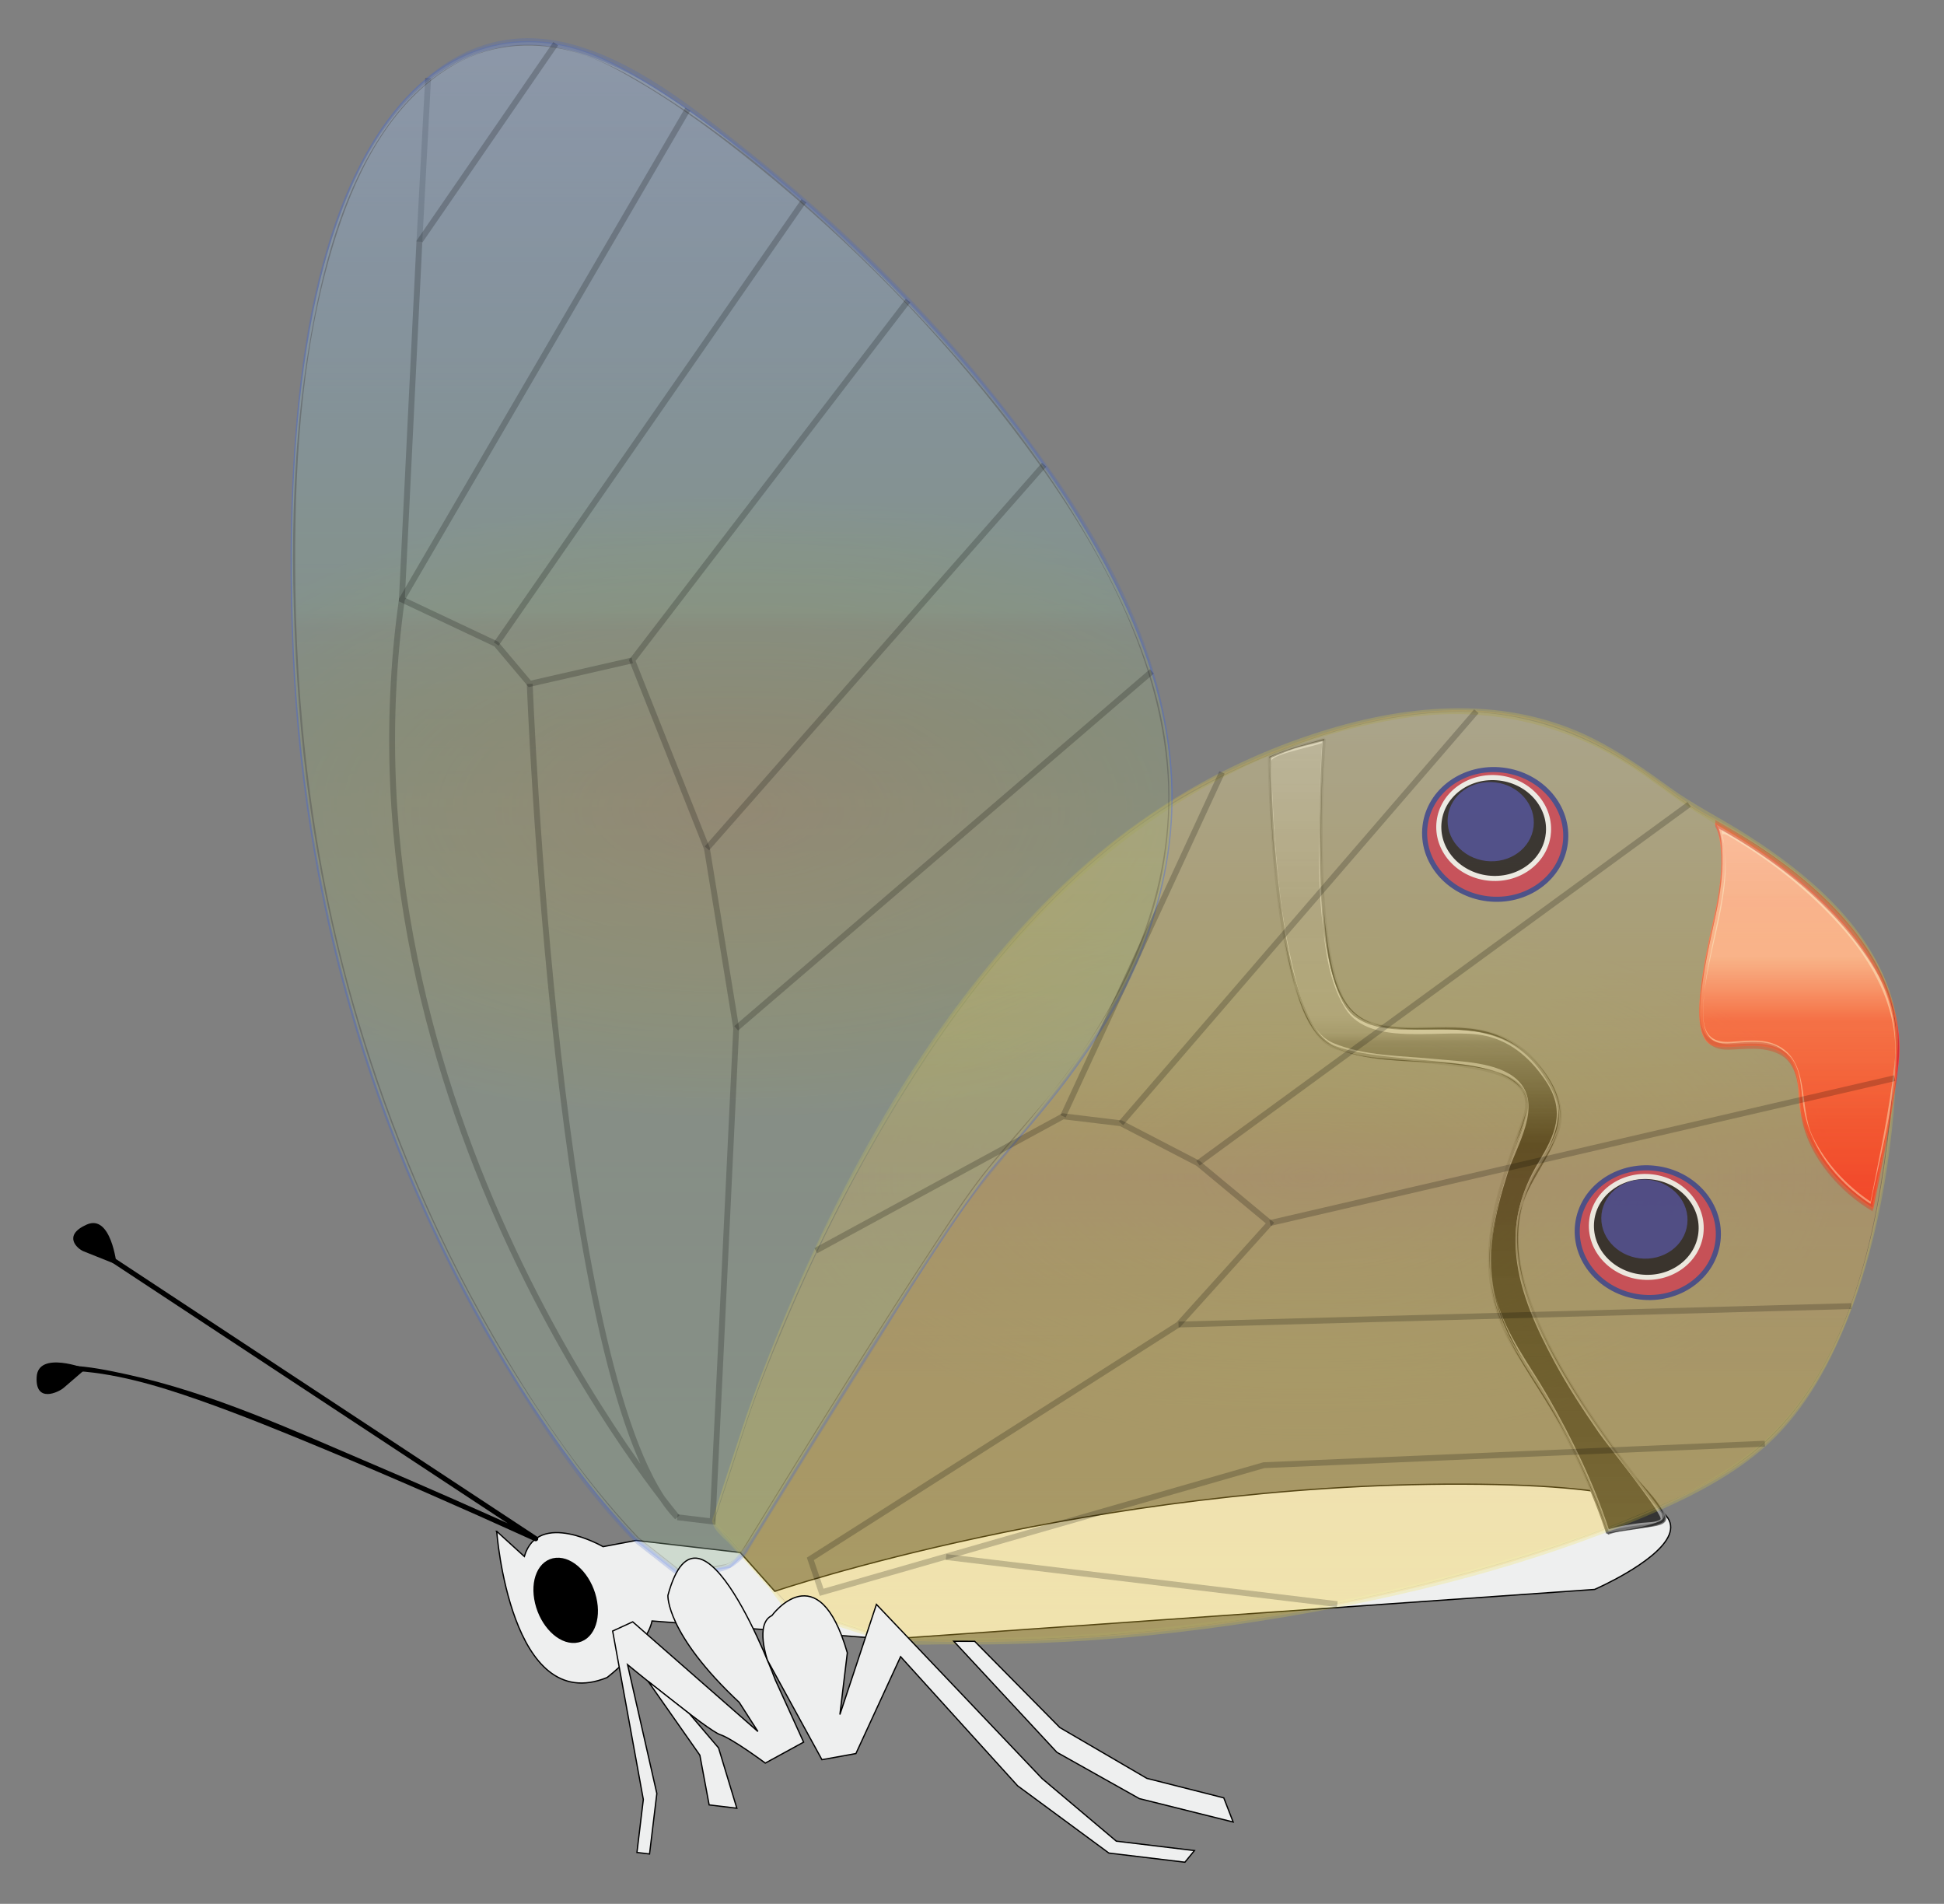 <?xml version="1.0" encoding="UTF-8" standalone="no"?>
<svg
   xmlns:dc="http://purl.org/dc/elements/1.1/"
   xmlns:cc="http://creativecommons.org/ns#"
   xmlns:rdf="http://www.w3.org/1999/02/22-rdf-syntax-ns#"
   xmlns:svg="http://www.w3.org/2000/svg"
   xmlns="http://www.w3.org/2000/svg"
   xmlns:sodipodi="http://sodipodi.sourceforge.net/DTD/sodipodi-0.dtd"
   xmlns:inkscape="http://www.inkscape.org/namespaces/inkscape"
   version="1.1"
   id="Calque_1"
   x="0px"
   y="0px"
   width="383px"
   height="375px"
   viewBox="0 0 383 375"
   enable-background="new 0 0 383 375"
   xml:space="preserve"
   inkscape:version="0.48.1 "
   sodipodi:docname="papillon_transp.svg"><rect x="0" y="0" width="383" height="375" fill="#808080" stroke="none"/><defs
   id="defs351" /><sodipodi:namedview
   pagecolor="#ffffff"
   bordercolor="#666666"
   borderopacity="1"
   objecttolerance="10"
   gridtolerance="10"
   guidetolerance="10"
   inkscape:pageopacity="0"
   inkscape:pageshadow="2"
   inkscape:window-width="1600"
   inkscape:window-height="848"
   id="namedview349"
   showgrid="false"
   inkscape:zoom="1"
   inkscape:cx="313.22996"
   inkscape:cy="187.5"
   inkscape:window-x="-8"
   inkscape:window-y="-8"
   inkscape:window-maximized="1"
   inkscape:current-layer="Calque_1" />
<g
   id="g3"
   transform="translate(-1,0)">
	<path
   d="m 98.857,301.619 c 0,0 2.703,36.586 21.74,28.807 0,0 7.727,-5.861 8.867,-11.143 l 46.405,3.58 139.296,-9.791 c 0,0 47.166,-20.506 -25.83,-20.738 -72.997,-0.232 -135.686,21.109 -135.686,21.109 l -6.813,-7.645 -20.498,-2.379 -6.518,1.229 c 0,0 -12.772,-7.363 -15.519,1.93 l -5.444,-4.959 z"
   id="path5"
   inkscape:connector-curvature="0"
   style="fill:#eeefef;stroke:#000000;stroke-width:0.25" />
	<g
   id="g7">
		<linearGradient
   id="SVGID_1_"
   gradientUnits="userSpaceOnUse"
   x1="290.051"
   y1="302.012"
   x2="290.051"
   y2="145.588">
			<stop
   offset="0"
   style="stop-color:#656565"
   id="stop10" />
			<stop
   offset="0.618"
   style="stop-color:#1B1B1B"
   id="stop12" />
			<stop
   offset="0.629"
   style="stop-color:#545454"
   id="stop14" />
			<stop
   offset="0.983"
   style="stop-color:#3E3E3E"
   id="stop16" />
		</linearGradient>
		<path
   d="m 317.73,302.012 c 6.125,-2.25 13.854,-0.461 10.444,-4.668 C 273.35,229.688 317,233 306.785,214 296.57,195 278,207 268.192,200.086 c -9.808,-6.914 -6.279,-54.498 -6.279,-54.498 -5.22,1.494 -4.8,0.883 -10.821,3.506 0,0 0.241,52.572 12.908,57.239 12.667,4.667 41.666,0.334 37.333,13.667 -4.333,13.333 -12.666,30.001 -0.666,47.667 12,17.666 17.063,34.345 17.063,34.345 z"
   id="path18"
   style="fill:url(#SVGID_1_)"
   inkscape:connector-curvature="0" />
		<linearGradient
   id="SVGID_2_"
   gradientUnits="userSpaceOnUse"
   x1="290.051"
   y1="302.012"
   x2="290.051"
   y2="145.588">
			<stop
   offset="0"
   style="stop-color:#0E0E0E"
   id="stop21" />
			<stop
   offset="0.5"
   style="stop-color:#000000"
   id="stop23" />
			<stop
   offset="0.521"
   style="stop-color:#010101"
   id="stop25" />
			<stop
   offset="0.726"
   style="stop-color:#0B0B0B"
   id="stop27" />
			<stop
   offset="1"
   style="stop-color:#0E0E0E"
   id="stop29" />
		</linearGradient>
		<path
   d="m 317.73,302.012 c 6.125,-2.25 13.854,-0.461 10.444,-4.668 C 273.35,229.688 317,233 306.785,214 296.57,195 278,207 268.192,200.086 c -9.808,-6.914 -6.279,-54.498 -6.279,-54.498 -5.22,1.494 -4.8,0.883 -10.821,3.506 0,0 0.241,52.572 12.908,57.239 12.667,4.667 41.666,0.334 37.333,13.667 -4.333,13.333 -12.666,30.001 -0.666,47.667 12,17.666 17.063,34.345 17.063,34.345 z"
   id="path31"
   style="opacity:0.51;fill:url(#SVGID_2_)"
   inkscape:connector-curvature="0" />
		<linearGradient
   id="SVGID_3_"
   gradientUnits="userSpaceOnUse"
   x1="290.051"
   y1="145.588"
   x2="290.051"
   y2="302.012">
			<stop
   offset="0"
   style="stop-color:#FFFFFF;stop-opacity:0.77"
   id="stop34" />
			<stop
   offset="0.203"
   style="stop-color:#FFFFFF;stop-opacity:0.65"
   id="stop36" />
			<stop
   offset="0.345"
   style="stop-color:#FFFFFF;stop-opacity:0.65"
   id="stop38" />
			<stop
   offset="0.346"
   style="stop-color:#FFFFFF;stop-opacity:0.65"
   id="stop40" />
			<stop
   offset="0.511"
   style="stop-color:#FFFFFF;stop-opacity:0"
   id="stop42" />
			<stop
   offset="0.525"
   style="stop-color:#E1E1E1;stop-opacity:0.004"
   id="stop44" />
			<stop
   offset="0.546"
   style="stop-color:#B8B8B8;stop-opacity:0.012"
   id="stop46" />
			<stop
   offset="0.571"
   style="stop-color:#929292;stop-opacity:0.02"
   id="stop48" />
			<stop
   offset="0.597"
   style="stop-color:#727272;stop-opacity:0.028"
   id="stop50" />
			<stop
   offset="0.627"
   style="stop-color:#565656;stop-opacity:0.038"
   id="stop52" />
			<stop
   offset="0.66"
   style="stop-color:#404040;stop-opacity:0.049"
   id="stop54" />
			<stop
   offset="0.699"
   style="stop-color:#2F2F2F;stop-opacity:0.061"
   id="stop56" />
			<stop
   offset="0.747"
   style="stop-color:#242424;stop-opacity:0.077"
   id="stop58" />
			<stop
   offset="0.814"
   style="stop-color:#1D1D1D;stop-opacity:0.099"
   id="stop60" />
			<stop
   offset="1"
   style="stop-color:#1B1B1B;stop-opacity:0.16"
   id="stop62" />
		</linearGradient>
		<path
   d="m 317.73,302.012 c 6.125,-2.25 13.854,-0.461 10.444,-4.668 C 273.35,229.688 317,233 306.785,214 296.57,195 278,207 268.192,200.086 c -9.808,-6.914 -6.279,-54.498 -6.279,-54.498 -5.22,1.494 -4.8,0.883 -10.821,3.506 0,0 0.241,52.572 12.908,57.239 12.667,4.667 41.666,0.334 37.333,13.667 -4.333,13.333 -12.666,30.001 -0.666,47.667 12,17.666 17.063,34.345 17.063,34.345 z"
   id="path64"
   style="opacity:0.7;fill:url(#SVGID_3_)"
   inkscape:connector-curvature="0" />
		<g
   id="g66"
   style="opacity:0.49">
			<path
   d="m 317.956,301.194 c -2.978,-9.119 -7.22,-17.846 -11.995,-26.146 -3.694,-6.419 -8.177,-12.034 -10.191,-19.28 -2.294,-8.251 -0.219,-16.891 2.309,-24.807 1.688,-5.282 7.055,-13.397 1.856,-18.263 -3.798,-3.555 -11.225,-3.606 -16.035,-4.094 -6.606,-0.669 -14.034,-0.538 -20.246,-3.165 -5.457,-2.307 -7.166,-11.582 -8.306,-16.56 -1.975,-8.627 -2.782,-17.546 -3.359,-26.36 -0.202,-3.087 -0.342,-6.178 -0.443,-9.27 -0.036,-1.087 -0.063,-2.176 -0.082,-3.264 -0.021,-1.05 4.206,-2 5.447,-2.37 1.024,-0.305 4.563,-1.121 4.574,-1.302 -0.064,0.977 -0.119,1.955 -0.171,2.933 -0.176,3.279 -0.282,6.562 -0.349,9.846 -0.119,5.968 -0.041,11.944 0.319,17.902 0.427,7.074 0.917,15.415 4.736,21.609 4.998,8.104 19.858,3.63 27.792,5.452 5.174,1.188 9.005,4.716 11.841,9.043 3.883,5.926 1.641,10.536 -1.592,15.91 -3.452,5.736 -5.012,11.711 -4.337,18.376 0.748,7.395 4.058,14.443 7.54,20.898 2.622,4.857 5.66,9.485 8.799,14.02 1.439,2.08 12.865,16.277 12.075,16.967 -0.726,0.632 -2.812,0.581 -3.678,0.686 -2.223,0.271 -4.347,0.623 -6.504,1.239 -0.069,0.021 0.059,0.709 0,0.727 1.253,-0.358 10.66,-1.179 10.668,-2.525 0.016,-2.606 -2.834,-4.82 -4.342,-6.737 -7.392,-9.396 -14.382,-19.308 -19.577,-30.107 -5.023,-10.444 -7.223,-21.375 -1.254,-31.782 2.331,-4.063 4.78,-7.738 4.533,-12.53 -0.261,-5.038 -4.952,-10.058 -8.903,-12.697 -4.037,-2.698 -9.179,-3.042 -13.879,-3.073 -5.882,-0.038 -11.979,0.782 -17.213,-2.457 -2.468,-1.526 -3.547,-5.096 -4.327,-7.681 -3.193,-10.58 -2.893,-22.7 -2.674,-33.579 0.083,-4.115 0.26,-8.231 0.538,-12.337 0.005,-0.074 -0.027,-0.706 -0.001,-0.713 -3.471,0.944 -6.755,1.845 -10.079,3.26 -0.044,0.019 -0.003,0.557 -0.003,0.62 0.125,10.657 0.863,21.359 2.414,31.904 0.984,6.691 2.283,13.678 5.377,19.755 4.124,8.103 15.136,7.219 22.956,7.931 5.36,0.487 10.97,0.877 15.938,3.108 6.503,2.922 2.604,10.22 0.888,15.169 -2.37,6.831 -4.309,13.832 -4.235,21.114 0.119,11.896 7.386,20.386 12.923,30.283 4.094,7.318 7.647,15.095 10.253,23.075 -0.072,-0.219 0.071,-0.507 -10e-4,-0.728 z"
   id="path68"
   inkscape:connector-curvature="0"
   style="fill:#ffffff" />
		</g>
		<path
   stroke-miterlimit="1"
   d="m 317.73,302.012 c 6.125,-2.25 13.854,-0.461 10.444,-4.668 C 273.35,229.688 317,233 306.785,214 296.57,195 278,207 268.192,200.086 c -9.808,-6.914 -6.279,-54.498 -6.279,-54.498 -5.22,1.494 -4.8,0.883 -10.821,3.506 0,0 0.241,52.572 12.908,57.239 12.667,4.667 41.666,0.334 37.333,13.667 -4.333,13.333 -12.666,30.001 -0.666,47.667 12,17.666 17.063,34.345 17.063,34.345 z"
   id="path70"
   inkscape:connector-curvature="0"
   style="fill:none;stroke:#717171;stroke-width:0.588;stroke-miterlimit:1" />
		<g
   id="g72"
   style="opacity:0.58">
			<path
   d="m 317.73,302.072 c 1.287,-0.409 11.13,-1.208 11.228,-2.693 0.049,-0.746 0.084,-0.499 -0.219,-1.282 -1.098,-2.845 -4.55,-5.817 -6.42,-8.255 -2.05,-2.673 -4.024,-5.401 -5.963,-8.156 -3.394,-4.822 -6.534,-9.825 -9.336,-15.015 -5.77,-10.688 -10.039,-23.257 -4.005,-34.697 2.179,-4.131 5.603,-8.008 5.368,-12.943 -0.304,-6.384 -6.147,-12.281 -11.565,-14.771 -8.018,-3.684 -17.175,-0.324 -25.438,-2.678 -9.373,-2.669 -9.279,-17.99 -9.76,-25.607 -0.635,-10.067 -0.444,-20.263 0.292,-30.329 0.001,-0.012 -0.005,-0.117 0,-0.119 -3.725,1.032 -7.252,1.979 -10.821,3.506 -0.007,0.003 -0.001,0.083 -0.001,0.091 0.06,10.656 0.834,21.384 2.38,31.925 1.045,7.129 2.391,14.819 6.073,21.123 3.634,6.22 12.11,6.061 18.476,6.67 6.715,0.643 17.518,0.017 22.563,5.406 2.915,3.114 -0.278,8.743 -1.409,11.974 -2.073,5.922 -3.884,11.872 -4.552,18.133 -0.747,6.998 0.859,13.946 4.083,20.173 3.295,6.364 7.704,12.148 11.014,18.552 2.482,4.805 4.653,9.777 6.565,14.835 0.519,1.37 1.016,2.756 1.447,4.157 -0.012,-0.037 0.012,-0.084 0,-0.121 -2.336,-7.594 -5.819,-14.896 -9.532,-21.895 -3.411,-6.428 -8.021,-12.214 -11.042,-18.826 -3.658,-8.006 -3.045,-17.078 -0.967,-25.414 1.336,-5.36 3.41,-10.519 5.144,-15.756 0.253,-0.765 0.448,-1.601 0.435,-2.412 -0.116,-6.763 -9.919,-7.461 -14.84,-8.063 -7.364,-0.901 -17.763,0.078 -24.269,-4.012 -5.034,-3.165 -6.594,-11.564 -7.773,-16.838 -1.855,-8.295 -2.655,-16.844 -3.225,-25.311 -0.204,-3.041 -0.346,-6.085 -0.451,-9.13 -0.04,-1.162 -0.069,-2.323 -0.093,-3.485 -0.036,-1.77 -0.35,-1.516 1.6,-2.35 1.139,-0.486 9.202,-3.024 9.167,-2.515 -0.142,2.069 -0.242,4.141 -0.332,6.213 -0.223,5.171 -0.296,10.348 -0.231,15.524 0.093,7.396 0.486,14.874 1.977,22.133 1.443,7.026 4.124,11.654 11.694,12.611 8.98,1.135 17.803,-1.457 25.755,4.241 4.439,3.181 8.708,9.665 7.35,15.4 -1.577,6.655 -6.98,11.399 -7.989,18.468 -0.998,6.991 1.32,14.113 4.066,20.435 3.633,8.364 8.764,16.072 14.047,23.466 3.358,4.699 7.232,9.048 10.52,13.783 1.525,2.196 -9.792,3.346 -11.009,3.733 -0.014,0.004 0.009,0.117 -0.002,0.121 z"
   id="path74"
   inkscape:connector-curvature="0" />
		</g>
	</g>
	<g
   id="g76">
		<linearGradient
   id="SVGID_4_"
   gradientUnits="userSpaceOnUse"
   x1="355.51"
   y1="237.996"
   x2="355.51"
   y2="162.177">
			<stop
   offset="0"
   style="stop-color:#F20915"
   id="stop79" />
			<stop
   offset="0.618"
   style="stop-color:#F54D48"
   id="stop81" />
			<stop
   offset="0.629"
   style="stop-color:#F55049"
   id="stop83" />
			<stop
   offset="0.983"
   style="stop-color:#F44846"
   id="stop85" />
		</linearGradient>
		<path
   d="m 369.979,237.996 c 2.048,-10.336 4.425,-23.02 5.023,-29.056 2.075,-20.921 -22.025,-39.134 -36.061,-46.764 0,0 2.942,4.824 0,17.824 -2.942,13 -5.058,25 0,26 5.058,1 16.077,-4 16.567,10 0.49,14 14.471,21.996 14.471,21.996 z"
   id="path87"
   style="fill:url(#SVGID_4_)"
   inkscape:connector-curvature="0" />
		<linearGradient
   id="SVGID_5_"
   gradientUnits="userSpaceOnUse"
   x1="355.51"
   y1="162.176"
   x2="355.51"
   y2="237.997">
			<stop
   offset="0"
   style="stop-color:#FFFFFF;stop-opacity:0.77"
   id="stop90" />
			<stop
   offset="0.203"
   style="stop-color:#FFFFFF;stop-opacity:0.65"
   id="stop92" />
			<stop
   offset="0.345"
   style="stop-color:#FFFFFF;stop-opacity:0.65"
   id="stop94" />
			<stop
   offset="0.346"
   style="stop-color:#FFFFFF;stop-opacity:0.65"
   id="stop96" />
			<stop
   offset="0.511"
   style="stop-color:#FFFFFF;stop-opacity:0"
   id="stop98" />
			<stop
   offset="0.53"
   style="stop-color:#FDDCDD;stop-opacity:0.006"
   id="stop100" />
			<stop
   offset="0.555"
   style="stop-color:#FBB8B9;stop-opacity:0.014"
   id="stop102" />
			<stop
   offset="0.582"
   style="stop-color:#F99899;stop-opacity:0.023"
   id="stop104" />
			<stop
   offset="0.613"
   style="stop-color:#F77C7E;stop-opacity:0.033"
   id="stop106" />
			<stop
   offset="0.647"
   style="stop-color:#F66669;stop-opacity:0.045"
   id="stop108" />
			<stop
   offset="0.687"
   style="stop-color:#F55558;stop-opacity:0.058"
   id="stop110" />
			<stop
   offset="0.737"
   style="stop-color:#F44A4D;stop-opacity:0.074"
   id="stop112" />
			<stop
   offset="0.807"
   style="stop-color:#F44346;stop-opacity:0.097"
   id="stop114" />
			<stop
   offset="1"
   style="stop-color:#F44144;stop-opacity:0.16"
   id="stop116" />
		</linearGradient>
		<path
   d="m 369.979,237.996 c 2.048,-10.336 4.425,-23.02 5.023,-29.056 2.075,-20.921 -22.025,-39.134 -36.061,-46.764 0,0 2.942,4.824 0,17.824 -2.942,13 -5.058,25 0,26 5.058,1 16.077,-4 16.567,10 0.49,14 14.471,21.996 14.471,21.996 z"
   id="path118"
   style="opacity:0.7;fill:url(#SVGID_5_)"
   inkscape:connector-curvature="0" />
		<g
   id="g120"
   style="opacity:0.49">
			<path
   d="m 369.522,236.686 c -4.821,-3.253 -8.789,-7.54 -11.372,-12.77 -2.956,-5.984 -0.211,-15.673 -7.954,-18.412 -2.565,-0.907 -5.614,-0.45 -8.246,-0.296 -5.856,0.343 -5.645,-4.188 -5.201,-9.341 0.76,-8.838 4.031,-17.28 4.158,-26.185 0.002,-0.144 0.003,-0.288 0,-0.432 -0.015,-0.695 -0.018,-1.468 -0.085,-2.163 -0.154,-1.583 -1.349,-3.633 0.67,-2.468 8.132,4.692 15.602,10.621 21.91,17.573 6.762,7.453 11.964,17.068 10.844,27.419 -0.983,9.086 -2.962,18.117 -4.724,27.075 -0.031,0.161 0.031,0.34 0,0.5 2.143,-10.896 5.79,-22.753 4.776,-33.973 -1.609,-17.814 -19.924,-31.661 -34.102,-39.841 0.049,0.028 -0.02,0.426 0,0.5 2.896,11.091 -3.071,23.136 -3.642,34.292 -0.214,4.175 0.398,7.684 5.395,7.544 3.383,-0.095 6.591,-0.572 9.747,0.913 4.229,1.99 4.019,7.252 4.572,11.092 1.188,8.24 6.478,14.901 13.253,19.473 -0.073,-0.051 0.082,-0.447 10e-4,-0.5 z"
   id="path122"
   inkscape:connector-curvature="0"
   style="fill:#ffffff" />
		</g>
		<path
   stroke-miterlimit="1"
   d="m 369.979,237.996 c 2.048,-10.336 4.425,-23.02 5.023,-29.056 2.075,-20.921 -22.025,-39.134 -36.061,-46.764 0,0 2.942,4.824 0,17.824 -2.942,13 -5.058,25 0,26 5.058,1 16.077,-4 16.567,10 0.49,14 14.471,21.996 14.471,21.996 z"
   id="path124"
   inkscape:connector-curvature="0"
   style="fill:none;stroke:#f5514b;stroke-width:0.25;stroke-miterlimit:1" />
		<g
   id="g126"
   style="opacity:0.58">
			<path
   d="m 369.979,238.621 c 1.899,-9.619 3.972,-19.298 5.023,-29.056 0.413,-3.827 -0.005,-7.747 -0.976,-11.448 -4.299,-16.378 -21.01,-28.807 -35.085,-36.566 0.156,0.086 -0.11,1.058 0,1.25 1.843,3.216 1.337,7.895 0.957,11.264 -0.84,7.449 -3.245,14.62 -3.912,22.121 -0.418,4.689 -0.546,10.696 5.542,10.569 3.399,-0.071 6.757,-0.686 9.94,0.862 4.638,2.255 3.745,8.846 4.564,13.024 1.452,7.404 7.541,14.245 13.947,17.98 -0.174,-0.102 0.188,-1.141 0,-1.25 -6.296,-3.672 -11.39,-9.802 -13.619,-16.721 -1.514,-4.696 0.021,-10.358 -4.24,-13.868 -2.78,-2.29 -7.314,-1.427 -10.591,-1.276 -6.437,0.296 -5.84,-5.864 -5.238,-11.012 0.871,-7.46 3.306,-14.643 3.893,-22.139 0.263,-3.358 0.457,-7.84 -1.241,-10.804 0,0.417 0,0.833 0,1.25 11.952,6.588 23.314,15.451 30.753,27.038 4.557,7.1 5.945,14.48 4.752,22.824 -1.185,8.281 -2.848,16.504 -4.468,24.708 -0.08,0.402 0.079,0.851 -0.001,1.25 z"
   id="path128"
   inkscape:connector-curvature="0"
   style="fill:#be1e2d" />
		</g>
	</g>
	<path
   d="m 117.923,314.787 c 1.023,4.311 -0.599,8.004 -3.623,8.244 -3.023,0.242 -6.304,-3.059 -7.326,-7.371 -1.023,-4.314 0.599,-8.004 3.623,-8.246 3.023,-0.242 6.303,3.061 7.326,7.373 z"
   id="path130"
   inkscape:connector-curvature="0"
   style="stroke:#000000;stroke-width:1.156" />
	<g
   id="g132"
   style="opacity:0.35">
		<path
   d="m 146.961,282.736 c 0,0 31.003,-98.499 93.131,-129.289 62.128,-30.791 83.103,-0.062 97.337,7.193 14.234,7.254 38.811,24.82 37.293,45.789 -1.52,20.969 -4.678,63.898 -31.016,81.877 -26.34,17.98 -100.403,38.23 -167.837,34.557 l -19.392,-6.246 -15.084,-16.926 5.568,-16.955 z"
   id="path134"
   inkscape:connector-curvature="0"
   style="fill:#f6dd23" />
		<linearGradient
   id="SVGID_6_"
   gradientUnits="userSpaceOnUse"
   x1="258.092"
   y1="323.299"
   x2="258.092"
   y2="140.002">
			<stop
   offset="0"
   style="stop-color:#F6E134;stop-opacity:0.22"
   id="stop137" />
			<stop
   offset="0.5"
   style="stop-color:#F0B044"
   id="stop139" />
			<stop
   offset="0.595"
   style="stop-color:#F2C43D;stop-opacity:0.835"
   id="stop141" />
			<stop
   offset="0.706"
   style="stop-color:#F4D438;stop-opacity:0.641"
   id="stop143" />
			<stop
   offset="0.832"
   style="stop-color:#F6DE35;stop-opacity:0.422"
   id="stop145" />
			<stop
   offset="1"
   style="stop-color:#F6E134;stop-opacity:0.13"
   id="stop147" />
		</linearGradient>
		<path
   d="m 146.961,282.736 c 0,0 31.003,-98.499 93.131,-129.289 62.128,-30.791 83.103,-0.062 97.337,7.193 14.234,7.254 38.811,24.82 37.293,45.789 -1.52,20.969 -4.678,63.898 -31.016,81.877 -26.34,17.98 -100.403,38.23 -167.837,34.557 l -19.392,-6.246 -15.084,-16.926 5.568,-16.955 z"
   id="path149"
   style="fill:url(#SVGID_6_)"
   inkscape:connector-curvature="0" />
		
			<radialGradient
   id="SVGID_7_"
   cx="258.092"
   cy="231.65"
   r="104.924"
   gradientTransform="matrix(1,0,0,0.5,0,115.825)"
   gradientUnits="userSpaceOnUse">
			<stop
   offset="0"
   style="stop-color:#F6E134;stop-opacity:0"
   id="stop152" />
			<stop
   offset="0.333"
   style="stop-color:#F4D538;stop-opacity:0.233"
   id="stop154" />
			<stop
   offset="0.94"
   style="stop-color:#F0B443;stop-opacity:0.658"
   id="stop156" />
			<stop
   offset="1"
   style="stop-color:#F0B044;stop-opacity:0.7"
   id="stop158" />
		</radialGradient>
		<path
   d="m 146.961,282.736 c 0,0 31.003,-98.499 93.131,-129.289 62.128,-30.791 83.103,-0.062 97.337,7.193 14.234,7.254 38.811,24.82 37.293,45.789 -1.52,20.969 -4.678,63.898 -31.016,81.877 -26.34,17.98 -100.403,38.23 -167.837,34.557 l -19.392,-6.246 -15.084,-16.926 5.568,-16.955 z"
   id="path160"
   style="opacity:0.51;fill:url(#SVGID_7_)"
   inkscape:connector-curvature="0" />
		<linearGradient
   id="SVGID_8_"
   gradientUnits="userSpaceOnUse"
   x1="258.092"
   y1="140.001"
   x2="258.092"
   y2="323.299">
			<stop
   offset="0"
   style="stop-color:#FFFFFF;stop-opacity:0.77"
   id="stop163" />
			<stop
   offset="0.45"
   style="stop-color:#FFFFFF;stop-opacity:0"
   id="stop165" />
			<stop
   offset="0.47"
   style="stop-color:#FCF2DF;stop-opacity:0.006"
   id="stop167" />
			<stop
   offset="0.498"
   style="stop-color:#FAE2BB;stop-opacity:0.014"
   id="stop169" />
			<stop
   offset="0.529"
   style="stop-color:#F7D59B;stop-opacity:0.023"
   id="stop171" />
			<stop
   offset="0.563"
   style="stop-color:#F5C97F;stop-opacity:0.033"
   id="stop173" />
			<stop
   offset="0.602"
   style="stop-color:#F3C069;stop-opacity:0.044"
   id="stop175" />
			<stop
   offset="0.647"
   style="stop-color:#F2B958;stop-opacity:0.057"
   id="stop177" />
			<stop
   offset="0.703"
   style="stop-color:#F1B44D;stop-opacity:0.074"
   id="stop179" />
			<stop
   offset="0.782"
   style="stop-color:#F0B146;stop-opacity:0.097"
   id="stop181" />
			<stop
   offset="1"
   style="stop-color:#F0B044;stop-opacity:0.16"
   id="stop183" />
		</linearGradient>
		<path
   d="m 146.961,282.736 c 0,0 31.003,-98.499 93.131,-129.289 62.128,-30.791 83.103,-0.062 97.337,7.193 14.234,7.254 38.811,24.82 37.293,45.789 -1.52,20.969 -4.678,63.898 -31.016,81.877 -26.34,17.98 -100.403,38.23 -167.837,34.557 l -19.392,-6.246 -15.084,-16.926 5.568,-16.955 z"
   id="path185"
   style="opacity:0.7;fill:url(#SVGID_8_)"
   inkscape:connector-curvature="0" />
		<g
   id="g187"
   style="opacity:0.49">
			<path
   d="m 192.169,323.08 c -3.873,-0.006 -7.743,-0.078 -11.612,-0.218 -1.966,-0.071 -3.928,0.03 -5.804,-0.574 -3.398,-1.095 -6.796,-2.19 -10.194,-3.286 -2.652,-0.855 -5.305,-1.711 -7.957,-2.565 -0.081,-0.026 -0.774,-0.876 -1.012,-1.144 -1.075,-1.209 -2.15,-2.418 -3.226,-3.627 -2.61,-2.934 -5.22,-5.868 -7.83,-8.803 -0.966,-1.086 -3.076,-2.459 -2.585,-3.951 1.767,-5.379 3.577,-10.745 5.3,-16.139 2.399,-7.513 5.373,-14.869 8.446,-22.127 6.744,-15.924 14.615,-31.403 23.767,-46.082 10.805,-17.328 23.624,-33.732 39.388,-46.831 8.64,-7.18 18.148,-12.796 28.395,-17.368 12.734,-5.683 26.503,-9.921 40.541,-10.142 13.267,-0.208 25.457,4.214 36.323,11.59 4.391,2.98 8.472,6.506 13.177,8.993 5.877,3.107 11.48,6.583 16.715,10.693 9.672,7.593 19.135,18.102 20.411,30.853 0.433,4.326 -0.313,8.939 -0.694,13.256 -0.408,4.619 -0.93,9.227 -1.593,13.814 -2.94,20.338 -9.071,42.874 -25.608,56.462 -7.232,5.942 -16.251,9.884 -24.84,13.401 -11.28,4.619 -22.972,8.229 -34.753,11.32 -30.826,8.089 -62.88,12.429 -94.755,12.475 -0.162,0 0.02,0.118 0.097,0.118 29.231,-0.042 58.468,-3.786 86.901,-10.502 12.366,-2.921 24.603,-6.478 36.52,-10.894 8.879,-3.291 17.694,-7.08 25.754,-12.088 17.93,-11.141 25.613,-32.021 29.5,-51.814 1.785,-9.09 2.747,-18.316 3.454,-27.545 0.367,-4.793 0.464,-9.232 -0.935,-13.904 -1.65,-5.51 -4.939,-10.448 -8.606,-14.812 -4.004,-4.764 -8.785,-8.862 -13.792,-12.53 -4.915,-3.601 -10.264,-6.283 -15.474,-9.388 -4.603,-2.743 -8.73,-6.275 -13.216,-9.21 -4.298,-2.812 -8.863,-5.171 -13.685,-6.946 -23.841,-8.777 -51.086,0.315 -72.312,11.9 -17.784,9.706 -32.331,24.628 -44.5,40.618 -11.448,15.042 -20.961,31.531 -29.185,48.526 -5.354,11.066 -10.178,22.42 -14.287,34.008 -0.633,1.787 -1.229,3.584 -1.82,5.383 -1.138,3.465 -2.275,6.928 -3.413,10.392 -0.222,0.677 -2.12,4.792 -1.623,5.352 3.117,3.504 6.233,7.009 9.35,10.513 1.547,1.739 3.095,3.479 4.643,5.219 0.45,0.506 0.709,0.953 1.341,1.157 4.84,1.56 9.68,3.12 14.52,4.681 1.487,0.48 2.975,0.959 4.462,1.439 1.896,0.611 4.708,0.229 6.703,0.295 3.231,0.107 6.465,0.146 9.698,0.151 0.164,0 -0.018,-0.119 -0.095,-0.119 z"
   id="path189"
   inkscape:connector-curvature="0" />
		</g>
		<path
   stroke-miterlimit="1"
   d="m 146.961,282.736 c 0,0 31.003,-98.499 93.131,-129.289 62.128,-30.791 83.103,-0.062 97.337,7.193 14.234,7.254 38.811,24.82 37.293,45.789 -1.52,20.969 -4.678,63.898 -31.016,81.877 -26.34,17.98 -100.403,38.23 -167.837,34.557 l -19.392,-6.246 -15.084,-16.926 5.568,-16.955 z"
   id="path191"
   inkscape:connector-curvature="0"
   style="fill:none;stroke:#f0b044;stroke-width:0.25;stroke-miterlimit:1" />
		<g
   id="g193"
   style="opacity:0.58">
			<path
   d="m 146.961,283.361 c 7.216,-22.851 18.012,-45.033 30.393,-65.477 22.652,-37.401 55.566,-69.749 100.581,-76.491 16.006,-2.397 31.353,1.098 44.84,9.887 4.287,2.793 8.243,6.069 12.571,8.798 7.626,4.809 15.294,8.807 22.204,14.753 8.195,7.053 15.438,16.197 17.042,27.159 0.709,4.851 -0.337,10.337 -0.797,15.204 -0.468,4.939 -1.092,9.861 -1.871,14.762 -3.225,20.255 -10.054,42.236 -27.19,55.002 -13.928,10.375 -32.21,15.911 -48.633,20.733 -24.248,7.12 -49.342,11.515 -74.501,13.706 -13.458,1.172 -26.986,1.526 -40.487,1.077 -6.755,-0.225 -12.625,-2.614 -19.044,-4.683 -1.864,-0.6 -3.728,-1.2 -5.592,-1.801 -1.299,-0.418 -3.223,-3.616 -4.104,-4.604 -3.66,-4.106 -7.32,-8.214 -10.98,-12.321 0,0.416 0,0.834 0,1.25 1.857,-5.651 3.712,-11.301 5.568,-16.954 0.125,-0.379 -0.123,-0.877 0,-1.25 -1.827,5.563 -3.654,11.127 -5.481,16.689 -0.727,2.213 2.196,4.076 3.446,5.48 2.482,2.785 4.965,5.57 7.447,8.356 0.917,1.028 2.809,4.188 4.163,4.624 5.994,1.93 11.988,3.861 17.982,5.791 4.188,1.35 9.255,0.775 13.619,0.846 7.644,0.12 15.291,-0.103 22.924,-0.51 14.449,-0.77 28.841,-2.503 43.107,-4.896 24.13,-4.049 48.303,-10.139 70.863,-19.728 7.961,-3.384 15.96,-7.311 22.644,-12.872 8.073,-6.717 13.421,-16.209 17.253,-25.834 6.671,-16.755 9.551,-36.359 9.857,-54.369 0.316,-18.5 -15.321,-32.183 -29.716,-41.326 -5.078,-3.225 -10.357,-5.806 -15.23,-9.357 -4.789,-3.489 -9.622,-6.857 -14.929,-9.525 -16.912,-8.499 -35.985,-6.954 -53.569,-1.428 -21.919,6.888 -40.746,19.221 -56.483,35.808 -24.047,25.346 -40.988,57.635 -53.51,90.02 -1.561,4.035 -3.083,8.104 -4.387,12.23 -0.12,0.382 0.119,0.875 0,1.251 z"
   id="path195"
   inkscape:connector-curvature="0"
   style="fill:#f6e134" />
		</g>
	</g>
	<line
   x1="85.35"
   y1="15.363"
   x2="83.628"
   y2="47.607"
   id="line197"
   style="opacity:0.2;fill:none;stroke:#000000;stroke-width:1.156" />
	<g
   id="g199"
   style="opacity:0.35">
		<linearGradient
   id="SVGID_9_"
   gradientUnits="userSpaceOnUse"
   x1="145.141"
   y1="310.285"
   x2="145.141"
   y2="8.198">
			<stop
   offset="0"
   style="stop-color:#DED643"
   id="stop202" />
			<stop
   offset="0.618"
   style="stop-color:#D5B22C"
   id="stop204" />
			<stop
   offset="0.629"
   style="stop-color:#D8D03E"
   id="stop206" />
			<stop
   offset="0.983"
   style="stop-color:#E4E061"
   id="stop208" />
		</linearGradient>
		<path
   d="m 126.34,303.42 c 0,0 -62.86,-63.475 -67.575,-174.838 C 54.05,17.218 92.979,-0.755 119.702,11.529 c 26.723,12.284 89.666,66.703 107.573,118.718 17.908,52.015 -21.188,88.098 -31.242,100.485 -10.054,12.387 -48.348,75.258 -48.348,75.258 l -2.841,2.68 -9.763,1.615 -8.741,-6.865 z"
   id="path210"
   style="fill:url(#SVGID_9_)"
   inkscape:connector-curvature="0" />
		<linearGradient
   id="SVGID_10_"
   gradientUnits="userSpaceOnUse"
   x1="145.141"
   y1="310.285"
   x2="145.141"
   y2="8.198">
			<stop
   offset="0"
   style="stop-color:#A258C8;stop-opacity:0.13"
   id="stop213" />
			<stop
   offset="0.152"
   style="stop-color:#9F58C8;stop-opacity:0.179"
   id="stop215" />
			<stop
   offset="0.266"
   style="stop-color:#9556C7;stop-opacity:0.216"
   id="stop217" />
			<stop
   offset="0.367"
   style="stop-color:#8554C6;stop-opacity:0.249"
   id="stop219" />
			<stop
   offset="0.461"
   style="stop-color:#6F51C4;stop-opacity:0.28"
   id="stop221" />
			<stop
   offset="0.55"
   style="stop-color:#514DC2;stop-opacity:0.309"
   id="stop223" />
			<stop
   offset="0.635"
   style="stop-color:#2D49C0;stop-opacity:0.336"
   id="stop225" />
			<stop
   offset="0.678"
   style="stop-color:#1846BE;stop-opacity:0.35"
   id="stop227" />
			<stop
   offset="1"
   style="stop-color:#3862E1"
   id="stop229" />
		</linearGradient>
		<path
   d="m 126.34,303.42 c 0,0 -62.86,-63.475 -67.575,-174.838 C 54.05,17.218 92.979,-0.755 119.702,11.529 c 26.723,12.284 89.666,66.703 107.573,118.718 17.908,52.015 -21.188,88.098 -31.242,100.485 -10.054,12.387 -48.348,75.258 -48.348,75.258 l -2.841,2.68 -9.763,1.615 -8.741,-6.865 z"
   id="path231"
   style="fill:url(#SVGID_10_)"
   inkscape:connector-curvature="0" />
		
			<radialGradient
   id="SVGID_11_"
   cx="145.141"
   cy="159.241"
   r="123.172"
   gradientTransform="matrix(1,0,0,0.5,0,79.621)"
   gradientUnits="userSpaceOnUse">
			<stop
   offset="0"
   style="stop-color:#4DF196;stop-opacity:0"
   id="stop234" />
			<stop
   offset="0.226"
   style="stop-color:#4DEF99;stop-opacity:0.159"
   id="stop236" />
			<stop
   offset="0.425"
   style="stop-color:#4BE8A4;stop-opacity:0.297"
   id="stop238" />
			<stop
   offset="0.613"
   style="stop-color:#49DDB6;stop-opacity:0.429"
   id="stop240" />
			<stop
   offset="0.795"
   style="stop-color:#46CCCF;stop-opacity:0.556"
   id="stop242" />
			<stop
   offset="0.97"
   style="stop-color:#42B8F0;stop-opacity:0.679"
   id="stop244" />
			<stop
   offset="1"
   style="stop-color:#41B4F6;stop-opacity:0.7"
   id="stop246" />
		</radialGradient>
		<path
   d="m 126.34,303.42 c 0,0 -62.86,-63.475 -67.575,-174.838 C 54.05,17.218 92.979,-0.755 119.702,11.529 c 26.723,12.284 89.666,66.703 107.573,118.718 17.908,52.015 -21.188,88.098 -31.242,100.485 -10.054,12.387 -48.348,75.258 -48.348,75.258 l -2.841,2.68 -9.763,1.615 -8.741,-6.865 z"
   id="path248"
   style="opacity:0.51;fill:url(#SVGID_11_)"
   inkscape:connector-curvature="0" />
		<linearGradient
   id="SVGID_12_"
   gradientUnits="userSpaceOnUse"
   x1="145.141"
   y1="8.197"
   x2="145.141"
   y2="310.286">
			<stop
   offset="0"
   style="stop-color:#FFFFFF;stop-opacity:0.77"
   id="stop251" />
			<stop
   offset="0.45"
   style="stop-color:#FFFFFF;stop-opacity:0"
   id="stop253" />
			<stop
   offset="0.468"
   style="stop-color:#DCE2F3;stop-opacity:0.005"
   id="stop255" />
			<stop
   offset="0.492"
   style="stop-color:#B3C0E4;stop-opacity:0.012"
   id="stop257" />
			<stop
   offset="0.519"
   style="stop-color:#8DA1D7;stop-opacity:0.02"
   id="stop259" />
			<stop
   offset="0.549"
   style="stop-color:#6D86CB;stop-opacity:0.029"
   id="stop261" />
			<stop
   offset="0.582"
   style="stop-color:#516FC2;stop-opacity:0.038"
   id="stop263" />
			<stop
   offset="0.619"
   style="stop-color:#3B5DBA;stop-opacity:0.049"
   id="stop265" />
			<stop
   offset="0.662"
   style="stop-color:#2A4FB4;stop-opacity:0.062"
   id="stop267" />
			<stop
   offset="0.716"
   style="stop-color:#1F45B0;stop-opacity:0.077"
   id="stop269" />
			<stop
   offset="0.791"
   style="stop-color:#1840AE;stop-opacity:0.099"
   id="stop271" />
			<stop
   offset="1"
   style="stop-color:#163EAD;stop-opacity:0.16"
   id="stop273" />
		</linearGradient>
		<path
   d="m 126.34,303.42 c 0,0 -62.86,-63.475 -67.575,-174.838 C 54.05,17.218 92.979,-0.755 119.702,11.529 c 26.723,12.284 89.666,66.703 107.573,118.718 17.908,52.015 -21.188,88.098 -31.242,100.485 -10.054,12.387 -48.348,75.258 -48.348,75.258 l -2.841,2.68 -9.763,1.615 -8.741,-6.865 z"
   id="path275"
   style="opacity:0.7;fill:url(#SVGID_12_)"
   inkscape:connector-curvature="0" />
		<g
   id="g277"
   style="opacity:0.49">
			<path
   d="M 126.86,302.873 C 114.343,289.744 104.215,274.035 95.463,258.238 84.817,239.025 76.567,218.481 70.558,197.365 62.545,169.2 59.2,140.139 59.151,110.901 59.114,89.08 60.622,66.56 67.453,45.688 71.67,32.802 78.562,19.455 90.813,12.586 c 7.4,-4.149 16.06,-4.541 24.082,-2.135 4.297,1.289 8.34,3.57 12.189,5.839 8.166,4.812 15.806,10.525 23.165,16.481 18.533,15 35.451,32.262 49.947,51.192 14.777,19.299 28.417,41.931 30.687,66.629 2.053,22.343 -6.733,43.396 -19.85,61.023 -5.048,6.784 -10.996,12.781 -16.197,19.426 -3.887,4.965 -7.314,10.316 -10.774,15.582 -9.769,14.863 -19.16,29.979 -28.505,45.11 -2.676,4.332 -5.342,8.669 -7.997,13.015 -0.816,1.336 -2.242,3.129 -3.76,3.381 -1.699,0.281 -3.398,0.563 -5.097,0.844 -0.638,0.105 -3.089,0.775 -3.418,0.518 -2.808,-2.206 -5.616,-4.412 -8.425,-6.618 -0.06,-0.047 -0.28,0.029 -0.233,0.064 2.418,1.9 4.837,3.8 7.256,5.699 0.259,0.204 0.983,1.027 1.351,1.01 1.152,-0.059 2.349,-0.387 3.485,-0.575 2.202,-0.364 5.046,-0.171 6.724,-1.753 1.232,-1.162 2.002,-1.998 2.856,-3.395 7.608,-12.443 15.293,-24.842 23.079,-37.174 4.777,-7.568 9.592,-15.112 14.533,-22.574 3.62,-5.467 7.23,-10.994 11.516,-15.97 12.177,-14.136 23.835,-28.31 29.905,-46.286 3.742,-11.08 4.883,-22.861 3.468,-34.46 -1.502,-12.313 -6.157,-24.021 -11.858,-34.952 C 207.754,91.054 191.966,72 174.985,54.9 160.635,40.449 144.852,26.647 127.291,16.205 118.78,11.144 109.193,7.207 99.12,9.41 90.606,11.272 83.516,16.599 78.316,23.469 69.967,34.498 65.77,48.265 63.079,61.653 c -5.065,25.202 -5.086,51.704 -3.169,77.237 3.741,49.827 20.179,99.053 48.238,140.489 5.577,8.235 11.604,16.347 18.48,23.559 0.05,0.054 0.279,-0.016 0.232,-0.065 z"
   id="path279"
   inkscape:connector-curvature="0" />
		</g>
		<path
   stroke-miterlimit="1"
   d="m 126.34,303.42 c 0,0 -62.86,-63.475 -67.575,-174.838 C 54.05,17.218 92.979,-0.755 119.702,11.529 c 26.723,12.284 89.666,66.703 107.573,118.718 17.908,52.015 -21.188,88.098 -31.242,100.485 -10.054,12.387 -48.348,75.258 -48.348,75.258 l -2.841,2.68 -9.763,1.615 -8.741,-6.865 z"
   id="path281"
   inkscape:connector-curvature="0"
   style="fill:none;stroke:#3867f6;stroke-width:0.25;stroke-miterlimit:1" />
		<g
   id="g283"
   style="opacity:0.58">
			<path
   d="M 126.34,302.795 C 112.389,288.666 101.507,270.746 92.281,253.342 66.983,205.617 56.687,151.809 58.624,98.041 59.355,77.74 61.802,56.651 69.84,37.806 74.28,27.397 81.147,17.303 91.465,12.047 c 7.645,-3.894 16.498,-4.042 24.544,-1.366 14.762,4.908 28.159,16.584 39.814,26.438 18.418,15.571 35.215,33.321 49.348,52.875 14.759,20.422 27.861,44.9 26.609,70.819 -0.983,20.346 -10.824,38.893 -23.219,54.578 -7.606,9.624 -15.531,18.427 -22.337,28.687 -11.552,17.413 -22.527,35.218 -33.471,53.017 -2.491,4.05 -4.464,7.704 -7.909,10.952 -0.685,0.646 -9.204,2.055 -9.851,1.547 -2.884,-2.268 -5.768,-4.533 -8.653,-6.799 0.196,0.154 -0.208,1.086 0,1.25 2.306,1.811 4.612,3.622 6.917,5.434 2.511,1.971 3.969,1.076 7.193,0.543 3.533,-0.584 4.427,-0.758 7.025,-3.207 0.63,-0.595 1.022,-1.529 1.469,-2.26 7.578,-12.396 15.234,-24.744 22.988,-37.031 7.751,-12.28 15.191,-25.293 24.417,-36.553 9.814,-11.979 19.916,-23.053 26.848,-37.11 7.717,-15.647 10.333,-33.128 7.635,-50.316 C 227.09,119.699 212.637,97.816 197.985,79.236 183.4,60.74 166.353,44.015 147.91,29.384 137.507,21.132 125.462,11.395 112.196,8.362 88.95,3.046 73.875,24.253 67.155,43.51 c -6.831,19.578 -8.406,40.901 -8.748,61.48 -0.38,22.9 1.211,45.795 5.46,68.313 6.413,33.993 19.032,66.864 37.007,96.415 7.314,12.023 15.525,24.259 25.466,34.326 -0.204,-0.205 0.213,-1.034 0,-1.249 z"
   id="path285"
   inkscape:connector-curvature="0"
   style="fill:#3a60d1" />
		</g>
	</g>
	<polyline
   points="179.913,59.206 125.565,130.082    140.272,167.105 146.045,202.551 141.394,299.691 134.444,298.855  "
   id="polyline287"
   style="opacity:0.2;fill:none;stroke:#000000;stroke-width:1.156" />
	<line
   x1="206.715"
   y1="91.546"
   x2="140.272"
   y2="167.105"
   id="line289"
   style="opacity:0.2;fill:none;stroke:#000000;stroke-width:1.156" />
	<line
   x1="227.935"
   y1="132.247"
   x2="146.045"
   y2="202.551"
   id="line291"
   style="opacity:0.2;fill:none;stroke:#000000;stroke-width:1.156" />
	<polyline
   points="125.565,130.082 105.368,134.7    98.759,126.853 80.174,118.084 83.628,47.607 110.484,8.616  "
   id="polyline293"
   style="opacity:0.2;fill:none;stroke:#000000;stroke-width:1.156" />
	<line
   x1="159.375"
   y1="39.559"
   x2="98.759"
   y2="126.853"
   id="line295"
   style="opacity:0.2;fill:none;stroke:#000000;stroke-width:1.156" />
	<path
   d="m 105.368,134.7 c 0,0 5.277,140.136 29.076,164.156 0,0 -68.396,-80.221 -54.27,-180.771 l 56.323,-96.56"
   id="path297"
   inkscape:connector-curvature="0"
   style="opacity:0.2;fill:none;stroke:#000000;stroke-width:1.156" />
	<polyline
   points="161.733,246.348 210.435,219.877    221.852,221.252 237.02,229.123 251.213,240.904 233.192,260.893 160.651,307.049 162.88,313.635 176.106,309.832 249.999,288.602    348.699,284.363  "
   id="polyline299"
   style="opacity:0.2;fill:none;stroke:#000000;stroke-width:1.156" />
	<line
   x1="333.795"
   y1="158.442"
   x2="237.02"
   y2="229.123"
   id="line301"
   style="opacity:0.2;fill:none;stroke:#000000;stroke-width:1.156" />
	<line
   x1="374.273"
   y1="212.367"
   x2="251.213"
   y2="240.904"
   id="line303"
   style="opacity:0.2;fill:none;stroke:#000000;stroke-width:1.156" />
	<line
   x1="365.746"
   y1="257.262"
   x2="233.192"
   y2="260.893"
   id="line305"
   style="opacity:0.2;fill:none;stroke:#000000;stroke-width:1.156" />
	<line
   x1="291.875"
   y1="140.095"
   x2="221.852"
   y2="221.252"
   id="line307"
   style="opacity:0.2;fill:none;stroke:#000000;stroke-width:1.156" />
	<line
   x1="264.473"
   y1="315.973"
   x2="187.387"
   y2="306.686"
   id="line309"
   style="opacity:0.2;fill:none;stroke:#000000;stroke-width:1.156" />
	<line
   x1="210.435"
   y1="219.877"
   x2="241.761"
   y2="152.137"
   id="line311"
   style="opacity:0.2;fill:none;stroke:#000000;stroke-width:1.156" />
	<path
   d="m 153.75,330.895 c 0,0 -14.815,-40.059 -21.161,-16.65 0,0 -0.439,7.512 14.06,21.086 l 3.674,5.727 -24.666,-21.605 -3.957,1.816 6.045,33.186 -1.256,10.424 2.482,0.301 1.436,-11.914 -5.767,-25.371 c 0,0 15.82,12.984 18.242,13.779 2.422,0.795 8.894,5.604 8.894,5.604 l 7.548,-4.127 -5.574,-12.256 z"
   id="path313"
   inkscape:connector-curvature="0"
   style="fill:#eeefef;stroke:#000000;stroke-width:0.25" />
	<path
   d="m 153.075,318.223 c 0,0 9.14,-12.496 14.862,7.33 l -1.465,12.166 7.2,-21.701 32.632,34.303 14.63,12.336 15.388,1.855 -1.88,2.291 -14.977,-1.805 -17.974,-13.244 -23.058,-25.441 -8.804,19.086 -6.693,1.207 -10.733,-19.582 c 0.001,-10e-4 -2.53,-7.198 0.872,-8.801 z"
   id="path315"
   inkscape:connector-curvature="0"
   style="fill:#eeefef;stroke:#000000;stroke-width:0.25" />
	<polygon
   points="142.568,344.287 136.832,337.559 128.682,331.166 138.885,345.723 140.712,355.512 146.167,356.168 "
   id="polygon317"
   style="fill:#eeefef;stroke:#000000;stroke-width:0.25" />
	<polygon
   points="242.105,354.129 226.956,350.289 209.813,340.285 193.035,323.295 188.914,323.281 209.227,345.156 225.469,354.273 243.949,358.883 "
   id="polygon319"
   style="fill:#eeefef;stroke:#000000;stroke-width:0.25" />
	<g
   id="g321">
		<g
   id="g323">
			<g
   id="g325">
				<path
   d="m 14.614,269.984 c 8.634,0.296 17.405,2.923 25.527,5.773 8.359,2.933 16.574,6.289 24.752,9.69 13.568,5.642 27.028,11.554 40.409,17.628 0.335,0.152 0.669,0.305 1.004,0.457 0.581,0.266 1.051,-0.504 0.505,-0.863 -20.265,-13.354 -40.53,-26.709 -60.794,-40.064 -9.38,-6.181 -18.76,-12.361 -28.139,-18.543 -0.541,-0.355 -1.041,0.51 -0.505,0.863 20.265,13.354 40.53,26.709 60.794,40.064 9.38,6.181 18.76,12.361 28.139,18.543 0.168,-0.287 0.336,-0.576 0.505,-0.863 -10.948,-5 -21.974,-9.838 -33.045,-14.559 -15.487,-6.605 -31.212,-13.79 -47.729,-17.387 -3.748,-0.816 -7.578,-1.608 -11.423,-1.74 -0.645,-0.02 -0.643,0.98 0,1.001 l 0,0 z"
   id="path327"
   inkscape:connector-curvature="0" />
			</g>
		</g>
		<path
   d="m 23.971,249.072 c 0,0 -5.37,-2.154 -6.532,-2.611 -1.162,-0.457 -4.191,-3.094 0.633,-5.25 4.824,-2.158 5.899,7.861 5.899,7.861 z"
   id="path329"
   inkscape:connector-curvature="0" />
		<path
   d="m 17.918,269.6 c 0,0 -3.443,2.953 -4.384,3.775 -0.94,0.822 -5.613,3.121 -5.31,-2.154 0.304,-5.278 9.694,-1.621 9.694,-1.621 z"
   id="path331"
   inkscape:connector-curvature="0" />
	</g>
	<g
   id="g333"
   style="opacity:0.77">
		
			<ellipse
   transform="matrix(0.993,0.12,-0.12,0.993,21.762,-34.175)"
   cx="295.591"
   cy="164.213"
   rx="13.917"
   ry="12.756"
   id="ellipse335"
   d="m 309.508,164.213 c 0,7.045 -6.231,12.756 -13.917,12.756 -7.686,0 -13.917,-5.711 -13.917,-12.756 0,-7.045 6.231,-12.756 13.917,-12.756 7.686,0 13.917,5.711 13.917,12.756 z"
   sodipodi:cx="295.591"
   sodipodi:cy="164.213"
   sodipodi:rx="13.917"
   sodipodi:ry="12.756"
   style="fill:#cf3d51;stroke:#333b8d" />
		<path
   d="m 306.025,164.392 c -0.654,5.439 -5.996,9.271 -11.936,8.556 -5.934,-0.715 -10.215,-5.706 -9.559,-11.146 0.654,-5.44 6,-9.271 11.934,-8.556 5.938,0.715 10.218,5.706 9.561,11.146 z"
   id="path337"
   inkscape:connector-curvature="0"
   style="fill:#1a171b;stroke:#ffffff" />
		<path
   d="m 303.137,162.861 c -0.516,4.274 -4.713,7.284 -9.375,6.722 -4.666,-0.562 -8.025,-4.482 -7.512,-8.756 0.516,-4.273 4.711,-7.284 9.375,-6.722 4.664,0.562 8.025,4.482 7.512,8.756 z"
   id="path339"
   inkscape:connector-curvature="0"
   style="fill:#38398c" />
	</g>
	<g
   id="g341"
   style="opacity:0.77">
		
			<ellipse
   transform="matrix(0.993,0.12,-0.12,0.993,31.346,-37.202)"
   cx="325.69"
   cy="242.619"
   rx="13.917"
   ry="12.756"
   id="ellipse343"
   d="m 339.607,242.619 c 0,7.045 -6.231,12.756 -13.917,12.756 -7.686,0 -13.917,-5.711 -13.917,-12.756 0,-7.045 6.231,-12.756 13.917,-12.756 7.686,0 13.917,5.711 13.917,12.756 z"
   sodipodi:cx="325.69"
   sodipodi:cy="242.619"
   sodipodi:rx="13.917"
   sodipodi:ry="12.756"
   style="fill:#cf3d51;stroke:#333b8d" />
		
			<ellipse
   transform="matrix(0.993,0.12,-0.12,0.993,31.227,-37.189)"
   cx="325.378"
   cy="241.504"
   rx="10.825"
   ry="9.921"
   id="ellipse345"
   d="m 336.203,241.504 c 0,5.479 -4.847,9.921 -10.825,9.921 -5.978,0 -10.825,-4.442 -10.825,-9.921 0,-5.479 4.847,-9.921 10.825,-9.921 5.978,0 10.825,4.442 10.825,9.921 z"
   sodipodi:cx="325.37799"
   sodipodi:cy="241.504"
   sodipodi:rx="10.825"
   sodipodi:ry="9.9209995"
   style="fill:#1a171b;stroke:#ffffff" />
		
			<ellipse
   transform="matrix(0.993,0.119,-0.119,0.993,31.048,-37.102)"
   cx="324.791"
   cy="240.251"
   rx="8.504"
   ry="7.795"
   id="ellipse347"
   d="m 333.295,240.251 c 0,4.305 -3.807,7.795 -8.504,7.795 -4.697,0 -8.504,-3.49 -8.504,-7.795 0,-4.305 3.807,-7.795 8.504,-7.795 4.697,0 8.504,3.49 8.504,7.795 z"
   sodipodi:cx="324.79099"
   sodipodi:cy="240.25101"
   sodipodi:rx="8.5039997"
   sodipodi:ry="7.7950001"
   style="fill:#38398c" />
	</g>
</g>
</svg>